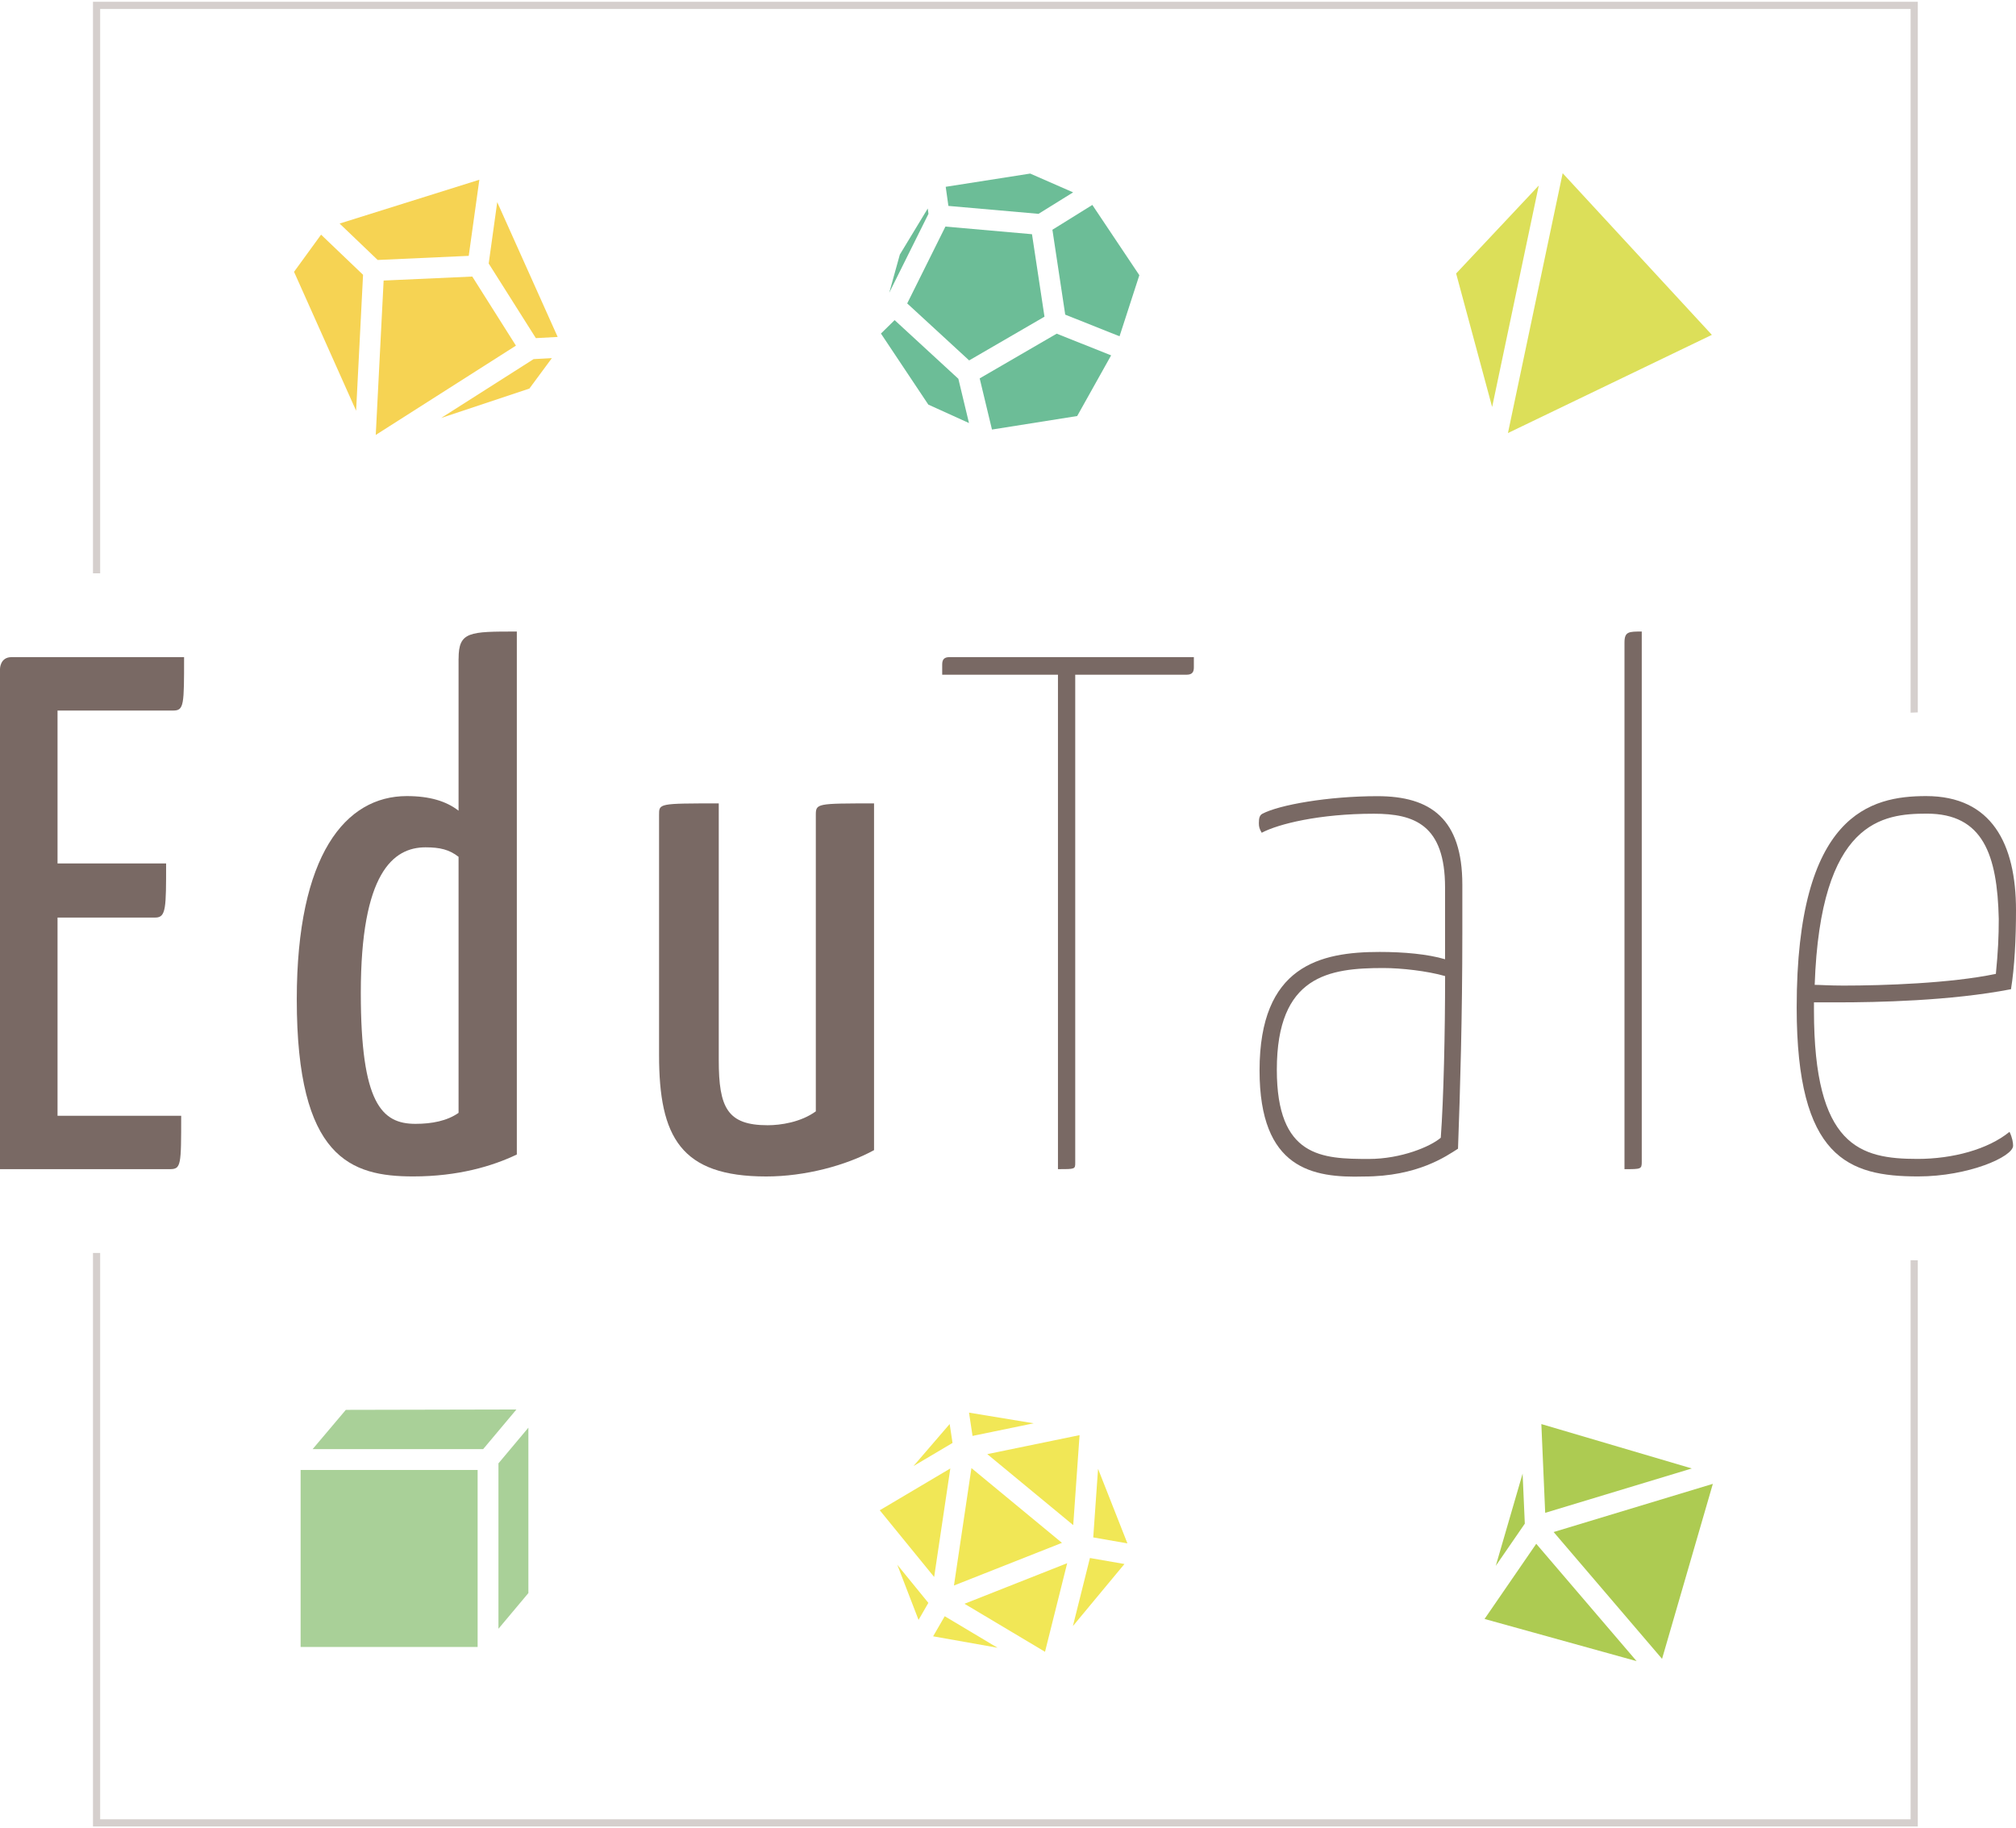 <?xml version="1.0" encoding="utf-8"?>
<!-- Generator: Adobe Illustrator 26.0.1, SVG Export Plug-In . SVG Version: 6.00 Build 0)  -->
<svg version="1.1" id="Ebene_1" xmlns="http://www.w3.org/2000/svg" xmlns:xlink="http://www.w3.org/1999/xlink" x="0px" y="0px"
	 viewBox="0 0 493.71 447.68" style="enable-background:new 0 0 493.71 447.68;" xml:space="preserve">
<style type="text/css">
	.st0{fill:#6CBD97;}
	.st1{fill:#DCDF59;}
	.st2{fill:#F6D353;}
	.st3{fill:#A9D098;}
	.st4{fill:#F1E756;}
	.st5{fill:#ADCB52;}
	.st6{fill:#D5CFCD;}
	.st7{fill:#796964;}
</style>
<g>
	<g>
		<polygon class="st0" points="222.17,74.31 231.53,55.49 252.73,57.36 255.79,77.56 237.34,88.27 		"/>
	</g>
	<g>
		<polygon class="st0" points="260.87,77.06 257.73,56.27 267.51,50.19 279.02,67.4 274.17,82.36 		"/>
	</g>
	<g>
		<polygon class="st0" points="232.26,50.43 231.6,45.75 252.29,42.51 262.8,47.11 254.33,52.37 		"/>
	</g>
	<g>
		<polygon class="st0" points="220.37,62.34 227.2,51.07 227.38,52.37 217.77,71.7 		"/>
	</g>
	<g>
		<polygon class="st0" points="227.34,99.09 215.74,81.69 219.09,78.4 234.7,92.77 237.3,103.61 		"/>
	</g>
	<g>
		<polygon class="st0" points="239.92,92.67 258.78,81.72 272.11,87.03 263.8,101.89 242.93,105.2 		"/>
	</g>
</g>
<g>
	<g>
		<polygon class="st1" points="382.69,42.42 419.23,82.01 369.29,106.06 		"/>
	</g>
	<g>
		<polygon class="st1" points="356.6,66.98 376.84,45.44 365.42,99.68 		"/>
	</g>
</g>
<g>
	<g>
		<polygon class="st2" points="83.17,54.75 117.39,44.02 114.79,62.66 92.49,63.67 		"/>
	</g>
	<g>
		<polygon class="st2" points="119.68,64.54 121.77,49.51 136.57,82.52 131.23,82.81 		"/>
	</g>
	<g>
		<polygon class="st2" points="93.95,68.71 115.66,67.73 126.35,84.65 92.02,106.52 		"/>
	</g>
	<g>
		<polygon class="st2" points="72.01,66.57 78.63,57.47 88.91,67.3 87.21,100.59 		"/>
	</g>
	<g>
		<polygon class="st2" points="130.68,87.95 135.15,87.71 129.64,95.17 108.04,102.36 		"/>
	</g>
</g>
<g>
	<g>
		<rect x="73.62" y="360.01" class="st3" width="43.35" height="43.35"/>
	</g>
	<g>
		<polygon class="st3" points="76.56,354.91 84.69,345.29 126.47,345.2 118.32,354.91 		"/>
	</g>
	<g>
		<polygon class="st3" points="122.07,358.39 129.4,349.65 129.4,390.16 122.07,398.9 		"/>
	</g>
</g>
<g>
	<polygon class="st4" points="237.9,359.55 260.07,377.86 233.62,388.31 	"/>
	<g>
		<polygon class="st4" points="267.73,376.53 268.91,359.73 276.1,377.99 		"/>
	</g>
	<g>
		<polygon class="st4" points="237.31,345.97 253.15,348.58 238.17,351.67 		"/>
	</g>
	<g>
		<polygon class="st4" points="241.78,356.13 264.38,351.48 262.83,373.52 		"/>
	</g>
	<g>
		<polygon class="st4" points="266.92,381.57 275.37,383.04 262.75,398.24 		"/>
	</g>
	<g>
		<polygon class="st4" points="236.2,392.78 261.35,382.84 255.92,404.54 		"/>
	</g>
	<g>
		<polygon class="st4" points="228.52,400.75 231.36,395.83 244.29,403.55 		"/>
	</g>
	<g>
		<polygon class="st4" points="219.74,383.22 227.35,392.56 224.95,396.73 		"/>
	</g>
	<g>
		<polygon class="st4" points="215.45,369.88 232.73,359.64 228.77,386.22 		"/>
	</g>
	<g>
		<polygon class="st4" points="232.57,348.76 233.27,353.39 223.7,359.06 		"/>
	</g>
</g>
<g>
	<g>
		<polygon class="st5" points="380.48,375.21 419.47,363.41 407.03,406.27 		"/>
	</g>
	<g>
		<polygon class="st5" points="363.56,396.5 376.22,378.09 400.8,406.83 		"/>
	</g>
	<g>
		<polygon class="st5" points="377.47,348.77 414.32,359.64 378.41,370.51 		"/>
	</g>
	<g>
		<polygon class="st5" points="372.88,360.9 373.42,373.16 366.31,383.49 		"/>
	</g>
</g>
<g>
	<g>
		<path class="st6" d="M24.53,140.41V2.2H467.9v172.34c0.61-0.03,1.19-0.05,1.76-0.07V0.44H22.77v139.97H24.53z"/>
		<path class="st6" d="M467.9,308.64v136.92H24.53V306.87h-1.76v140.45h446.89V308.66C469.08,308.66,468.49,308.65,467.9,308.64z"/>
	</g>
	<g>
		<path class="st7" d="M44.37,273.26c0,12.18,0,13.08-2.82,13.08H0V163.81c0,0,0-2.87,2.82-2.87h42.26c0,11.64,0,13.08-2.64,13.08
			H14.09v37.44h26.59c0,10.93,0,13.26-2.64,13.26H14.09v48.55H44.37z"/>
		<path class="st7" d="M112.31,161.3c0-6.63,2.64-6.63,14.26-6.63v128.08c-5.99,2.87-14.44,5.37-25.36,5.37
			c-15.32,0-28.53-4.48-28.53-43.35c0-35.47,11.97-49.8,26.94-49.8c5.63,0,9.68,1.25,12.68,3.58V161.3z M112.31,209.85
			c-2.29-1.79-4.58-2.33-8.1-2.33c-7.92,0-15.85,6.27-15.85,35.65c0,27.05,5.11,32.07,13.38,32.07c4.05,0,7.75-0.72,10.56-2.69
			V209.85z"/>
		<path class="st7" d="M214.05,281.68c-6.87,3.76-16.9,6.45-26.41,6.45c-20.95,0-26.24-9.67-26.24-29.74v-58.76
			c0-2.87-0.18-2.87,14.62-2.87v62.88c0,11.64,2.11,15.94,11.97,15.94c3.17,0,8.1-0.72,11.8-3.4v-72.55c0-2.87,0.18-2.87,14.26-2.87
			V281.68z"/>
		<path class="st7" d="M292.37,160.94v2.51c0,1.07-0.35,1.79-1.76,1.79h-27.29v119.49c0,1.61,0,1.61-4.23,1.61v-121.1h-28.35v-2.51
			c0-1.25,0.53-1.79,1.76-1.79H292.37z"/>
		<path class="st7" d="M358.12,228.48c0,20.42-0.53,38.51-1.06,52.85c-2.82,1.79-9.86,6.81-23.07,6.81
			c-12.5,0.36-25.53-1.79-25.53-25.98c0-25.62,14.79-29.02,29.41-29.02c5.99,0,11.8,0.54,16.02,1.79v-17.55
			c0-15.41-7.57-18.09-17.43-18.09c-13.38,0-23.42,2.51-27.47,4.66c-0.53-0.9-0.7-1.43-0.7-2.33c0-1.25,0.18-1.97,0.88-2.33
			c4.05-2.15,16.02-4.3,28.17-4.3c13.03,0,20.78,5.55,20.78,21.68V228.48z M338.75,237.08c-13.21,0-26.06,1.79-26.06,24.9
			c0,21.5,11.09,21.86,22.54,21.86c7.92,0,15.14-3.05,17.61-5.2c0.7-9.49,1.06-25.8,1.06-39.59
			C349.49,237.79,343.16,237.08,338.75,237.08z"/>
		<path class="st7" d="M402.06,284.55c0,1.79-0.18,1.79-4.23,1.79V157.36c0-2.69,1.06-2.69,4.23-2.69V284.55z"/>
		<path class="st7" d="M492.12,277.2c0.7,1.43,0.88,2.69,0.88,3.4c0,2.69-10.92,7.52-23.24,7.52c-17.08,0-29.76-4.48-29.76-41.38
			c0-47.47,18.14-51.77,31.7-51.77c16.02,0,22.01,11.64,22.01,27.95c0,6.99-0.35,13.97-1.23,19.35
			c-14.79,2.87-32.93,3.22-42.44,3.22h-5.81v1.97c0,33.32,11.27,36.37,25.36,36.37C478.21,283.83,486.84,281.5,492.12,277.2z
			 M444.41,241.2c1.23,0,3.7,0.18,7.04,0.18c9.68,0,26.24-0.54,37.33-2.87c0.53-5.37,0.71-9.14,0.71-13.44
			c-0.35-15.76-3.87-25.8-17.61-25.8C461.13,199.28,445.81,200.89,444.41,241.2z"/>
	</g>
</g>
</svg>

